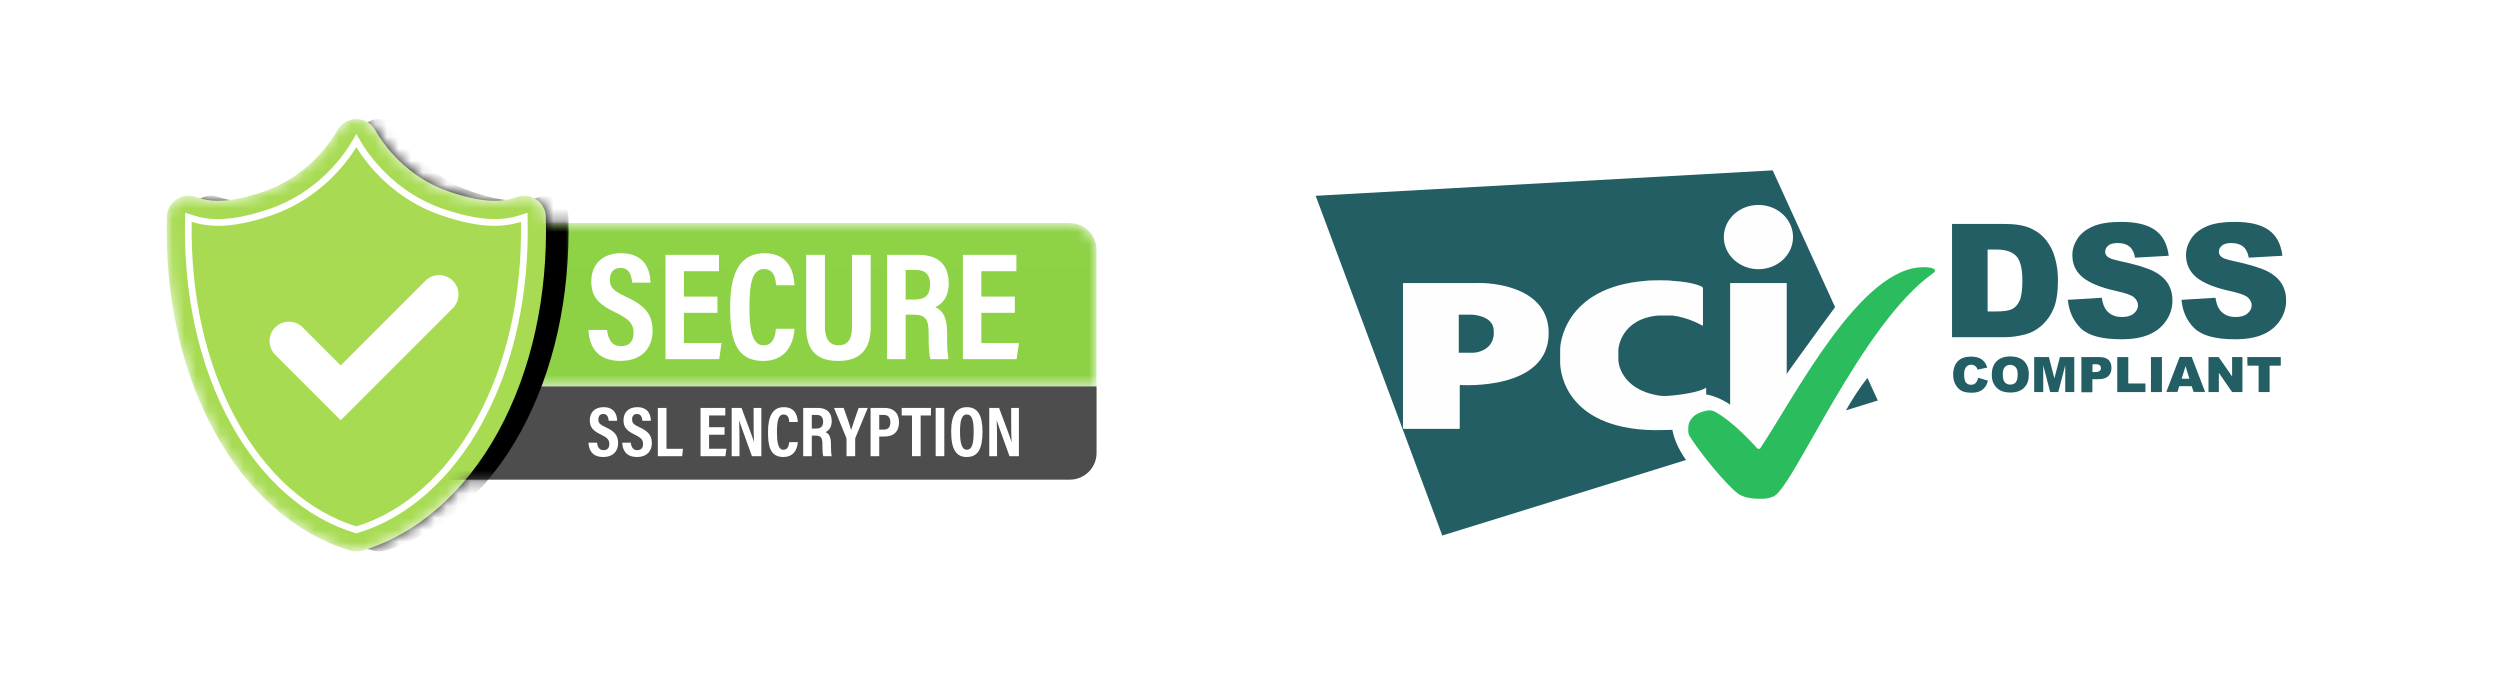 <svg width="210" height="57" viewBox="0 0 210 57" fill="none" xmlns="http://www.w3.org/2000/svg">
    <rect width="210" height="57" rx="25" fill="white" fill-opacity="0.35"/>
    <mask id="mask0_290_2178" style="mask-type:luminance" maskUnits="userSpaceOnUse" x="23" y="18" width="70" height="16">
        <path d="M23.764 18.74H89.867C91.105 18.74 92.109 19.744 92.109 20.982V32.457H42.288C43.853 28.399 44.824 23.755 45.033 18.74H25.854V32.457H23.764V33.247V18.74Z" fill="white"/>
    </mask>
    <g mask="url(#mask0_290_2178)">
        <path fill-rule="evenodd" clip-rule="evenodd" d="M23.764 18.74H89.867C91.105 18.74 92.109 19.744 92.109 20.982V32.457H42.512C43.555 29.752 38.002 25.179 25.854 18.74V32.457H23.764V33.247V18.74Z" fill="url(#paint0_linear_290_2178)"/>
    </g>
    <path fill-rule="evenodd" clip-rule="evenodd" d="M89.869 40.29H23.766V32.457H92.111V38.049C92.111 39.287 91.107 40.29 89.869 40.29Z" fill="#4D4D4D"/>
    <mask id="mask1_290_2178" style="mask-type:luminance" maskUnits="userSpaceOnUse" x="42" y="20" width="4" height="14">
        <path d="M45.422 20.987C45.165 25.502 44.221 29.666 42.735 33.282H42.482C43.977 29.669 44.93 25.503 45.196 20.987H45.422Z" fill="white"/>
    </mask>
    <g mask="url(#mask1_290_2178)">
        <path fill-rule="evenodd" clip-rule="evenodd" d="M28.004 40.303H84.527V20.987H28.004V40.303Z" fill="url(#paint1_linear_290_2178)"/>
    </g>
    <path fill-rule="evenodd" clip-rule="evenodd" d="M38.626 40.303H38.344C39.978 38.317 41.377 35.951 42.48 33.282H42.733C41.638 35.947 40.25 38.315 38.626 40.303Z" fill="#444444"/>
    <mask id="mask2_290_2178" style="mask-type:luminance" maskUnits="userSpaceOnUse" x="42" y="20" width="4" height="14">
        <path d="M45.194 20.987C44.929 25.503 43.975 29.669 42.481 33.282H42.228C43.732 29.672 44.694 25.507 44.968 20.987H45.194Z" fill="white"/>
    </mask>
    <g mask="url(#mask2_290_2178)">
        <path fill-rule="evenodd" clip-rule="evenodd" d="M28.004 40.303H84.526V20.987H28.004V40.303Z" fill="url(#paint2_linear_290_2178)"/>
    </g>
    <path fill-rule="evenodd" clip-rule="evenodd" d="M38.344 40.303H38.06C39.706 38.321 41.115 35.954 42.228 33.282H42.48C41.377 35.951 39.978 38.317 38.344 40.303Z" fill="#424242"/>
    <mask id="mask3_290_2178" style="mask-type:luminance" maskUnits="userSpaceOnUse" x="28" y="20" width="17" height="14">
        <path d="M44.968 20.987C44.695 25.507 43.733 29.672 42.229 33.282H28.004V20.987H44.968Z" fill="white"/>
    </mask>
    <g mask="url(#mask3_290_2178)">
        <path fill-rule="evenodd" clip-rule="evenodd" d="M28.004 40.303H84.527V20.987H28.004V40.303Z" fill="url(#paint3_linear_290_2178)"/>
    </g>
    <path fill-rule="evenodd" clip-rule="evenodd" d="M38.062 40.303H28.004V33.282H42.229C41.116 35.954 39.708 38.321 38.062 40.303Z" fill="#424242"/>
    <mask id="mask4_290_2178" style="mask-type:luminance" maskUnits="userSpaceOnUse" x="14" y="10" width="35" height="37">
        <path d="M29.414 46.249C24.841 44.886 20.791 41.337 18.012 36.256C15.225 31.161 13.842 24.92 14.014 18.208C14.029 17.632 14.316 17.098 14.787 16.767C15.096 16.55 15.461 16.438 15.83 16.438C16.023 16.438 16.217 16.469 16.404 16.531C16.856 16.682 17.419 16.869 18.303 16.869C19.331 16.869 20.599 16.617 22.075 16.119C25.778 14.87 27.701 12.065 28.355 10.916C28.678 10.35 29.281 10 29.933 10C30.585 10 31.188 10.35 31.511 10.917C32.165 12.065 34.088 14.87 37.791 16.119C39.267 16.617 40.535 16.87 41.563 16.869C42.447 16.869 43.01 16.682 43.462 16.531C43.65 16.469 43.843 16.438 44.036 16.438C44.405 16.438 44.77 16.55 45.079 16.767C45.55 17.098 45.837 17.632 45.852 18.208L45.866 18.739H48.203C47.895 26.204 49.446 40.303 47.199 40.303C46.311 40.303 43.625 40.29 39.143 40.262C36.69 43.206 33.703 45.28 30.452 46.249C30.283 46.299 30.108 46.324 29.933 46.324C29.758 46.324 29.584 46.299 29.414 46.249Z" fill="white"/>
    </mask>
    <g mask="url(#mask4_290_2178)">
        <g filter="url(#filter0_d_290_2178)">
            <path d="M29.933 46.324C29.758 46.324 29.584 46.299 29.414 46.249C24.841 44.886 20.791 41.337 18.012 36.256C15.225 31.161 13.842 24.92 14.014 18.208C14.029 17.632 14.316 17.098 14.787 16.767C15.096 16.55 15.461 16.438 15.83 16.438C16.023 16.438 16.217 16.469 16.404 16.531C16.856 16.682 17.419 16.869 18.303 16.869C19.331 16.869 20.599 16.617 22.075 16.119C25.778 14.87 27.701 12.065 28.355 10.916C28.678 10.35 29.281 10 29.933 10H29.933C30.585 10 31.188 10.35 31.511 10.917C32.165 12.065 34.088 14.87 37.791 16.119C39.267 16.617 40.535 16.87 41.563 16.869C42.447 16.869 43.01 16.682 43.462 16.531C43.65 16.469 43.843 16.438 44.036 16.438C44.405 16.438 44.77 16.55 45.079 16.767C45.55 17.098 45.837 17.632 45.852 18.208C46.024 24.92 44.641 31.161 41.854 36.256C39.075 41.337 35.025 44.886 30.452 46.249C30.283 46.299 30.108 46.324 29.933 46.324Z" fill="black"/>
        </g>
        <path d="M29.933 46.324C29.758 46.324 29.584 46.299 29.414 46.249C24.841 44.886 20.791 41.337 18.012 36.256C15.225 31.161 13.842 24.92 14.014 18.208C14.029 17.632 14.316 17.098 14.787 16.767C15.096 16.55 15.461 16.438 15.83 16.438C16.023 16.438 16.217 16.469 16.404 16.531C16.856 16.682 17.419 16.869 18.303 16.869C19.331 16.869 20.599 16.617 22.075 16.119C25.778 14.87 27.701 12.065 28.355 10.916C28.678 10.35 29.281 10 29.933 10H29.933C30.585 10 31.188 10.35 31.511 10.917C32.165 12.065 34.088 14.87 37.791 16.119C39.267 16.617 40.535 16.87 41.563 16.869C42.447 16.869 43.01 16.682 43.462 16.531C43.65 16.469 43.843 16.438 44.036 16.438C44.405 16.438 44.77 16.55 45.079 16.767C45.55 17.098 45.837 17.632 45.852 18.208C46.024 24.92 44.641 31.161 41.854 36.256C39.075 41.337 35.025 44.886 30.452 46.249C30.283 46.299 30.108 46.324 29.933 46.324Z" fill="url(#paint4_linear_290_2178)"/>
    </g>
    <mask id="mask5_290_2178" style="mask-type:luminance" maskUnits="userSpaceOnUse" x="14" y="10" width="35" height="37">
        <path d="M29.414 46.249C24.841 44.886 20.791 41.337 18.012 36.256C15.225 31.161 13.842 24.92 14.014 18.208C14.029 17.632 14.316 17.098 14.787 16.767C15.096 16.55 15.461 16.438 15.83 16.438C16.023 16.438 16.217 16.469 16.404 16.531C16.856 16.682 17.419 16.869 18.303 16.869C19.331 16.869 20.599 16.617 22.075 16.119C25.778 14.87 27.701 12.065 28.355 10.916C28.678 10.35 29.281 10 29.933 10C30.585 10 31.188 10.35 31.511 10.917C32.165 12.065 34.088 14.87 37.791 16.119C39.267 16.617 40.535 16.87 41.563 16.869C42.447 16.869 43.01 16.682 43.462 16.531C43.65 16.469 43.843 16.438 44.036 16.438C44.405 16.438 44.77 16.55 45.079 16.767C45.55 17.098 45.837 17.632 45.852 18.208L45.866 18.739H48.203C47.895 26.204 49.446 40.303 47.199 40.303C46.311 40.303 43.625 40.29 39.143 40.262C36.69 43.206 33.703 45.28 30.452 46.249C30.283 46.299 30.108 46.324 29.933 46.324C29.758 46.324 29.584 46.299 29.414 46.249Z" fill="white"/>
    </mask>
    <g mask="url(#mask5_290_2178)">
        <mask id="mask6_290_2178" style="mask-type:luminance" maskUnits="userSpaceOnUse" x="15" y="11" width="30" height="34">
            <path d="M44.038 18.253C42.939 18.62 41.164 19.173 37.212 17.839C32.627 16.292 30.453 12.723 29.935 11.815C29.418 12.723 27.243 16.292 22.657 17.839C18.705 19.173 16.931 18.62 15.832 18.253C15.494 31.432 21.537 42.004 29.935 44.507C38.334 42.004 44.376 31.432 44.038 18.253Z" fill="white"/>
        </mask>
        <g mask="url(#mask6_290_2178)">
            <path fill-rule="evenodd" clip-rule="evenodd" d="M44.038 18.253C42.939 18.62 41.164 19.173 37.212 17.839C32.627 16.292 30.453 12.723 29.935 11.815C29.418 12.723 27.243 16.292 22.657 17.839C18.705 19.173 16.931 18.62 15.832 18.253C15.494 31.432 21.537 42.004 29.935 44.507C38.334 42.004 44.376 31.432 44.038 18.253Z" fill="url(#paint5_linear_290_2178)"/>
        </g>
    </g>
    <mask id="mask7_290_2178" style="mask-type:luminance" maskUnits="userSpaceOnUse" x="14" y="10" width="35" height="37">
        <path d="M29.414 46.249C24.841 44.886 20.791 41.337 18.012 36.256C15.225 31.161 13.842 24.92 14.014 18.208C14.029 17.632 14.316 17.098 14.787 16.767C15.096 16.55 15.461 16.438 15.83 16.438C16.023 16.438 16.217 16.469 16.404 16.531C16.856 16.682 17.419 16.869 18.303 16.869C19.331 16.869 20.599 16.617 22.075 16.119C25.778 14.87 27.701 12.065 28.355 10.916C28.678 10.35 29.281 10 29.933 10C30.585 10 31.188 10.35 31.511 10.917C32.165 12.065 34.088 14.87 37.791 16.119C39.267 16.617 40.535 16.87 41.563 16.869C42.447 16.869 43.01 16.682 43.462 16.531C43.65 16.469 43.843 16.438 44.036 16.438C44.405 16.438 44.77 16.55 45.079 16.767C45.55 17.098 45.837 17.632 45.852 18.208L45.866 18.739H48.203C47.895 26.204 49.446 40.303 47.199 40.303C46.311 40.303 43.625 40.29 39.143 40.262C36.69 43.206 33.703 45.28 30.452 46.249C30.283 46.299 30.108 46.324 29.933 46.324C29.758 46.324 29.584 46.299 29.414 46.249Z" fill="white"/>
    </mask>
    <g mask="url(#mask7_290_2178)">
        <path fill-rule="evenodd" clip-rule="evenodd" d="M16.104 18.638C16.001 24.837 17.295 30.572 19.853 35.249C22.348 39.811 25.925 42.991 29.933 44.214C33.94 42.991 37.517 39.811 40.012 35.249C42.571 30.572 43.864 24.837 43.762 18.638C42.4 19.045 40.584 19.277 37.12 18.108C33.128 16.761 30.887 13.894 29.933 12.367C28.979 13.894 26.737 16.761 22.745 18.108C19.281 19.277 17.465 19.045 16.104 18.638ZM29.933 44.803L29.852 44.779C25.668 43.532 21.941 40.244 19.357 35.52C16.7 30.662 15.382 24.689 15.547 18.247L15.557 17.866L15.919 17.986C16.939 18.326 18.646 18.895 22.565 17.573C26.767 16.155 28.946 12.977 29.687 11.677L29.933 11.246L30.178 11.677C30.92 12.977 33.098 16.155 37.3 17.573C41.219 18.895 42.926 18.326 43.947 17.986L44.309 17.866L44.318 18.247C44.483 24.689 43.166 30.662 40.508 35.52C37.924 40.244 34.197 43.532 30.013 44.779L29.933 44.803Z" fill="white"/>
    </g>
    <mask id="mask8_290_2178" style="mask-type:luminance" maskUnits="userSpaceOnUse" x="14" y="10" width="35" height="37">
        <path d="M29.414 46.249C24.841 44.886 20.791 41.337 18.012 36.256C15.225 31.161 13.842 24.92 14.014 18.208C14.029 17.632 14.316 17.098 14.787 16.767C15.096 16.55 15.461 16.438 15.83 16.438C16.023 16.438 16.217 16.469 16.404 16.531C16.856 16.682 17.419 16.869 18.303 16.869C19.331 16.869 20.599 16.617 22.075 16.119C25.778 14.87 27.701 12.065 28.355 10.916C28.678 10.35 29.281 10 29.933 10C30.585 10 31.188 10.35 31.511 10.917C32.165 12.065 34.088 14.87 37.791 16.119C39.267 16.617 40.535 16.87 41.563 16.869C42.447 16.869 43.01 16.682 43.462 16.531C43.65 16.469 43.843 16.438 44.036 16.438C44.405 16.438 44.77 16.55 45.079 16.767C45.55 17.098 45.837 17.632 45.852 18.208L45.866 18.739H48.203C47.895 26.204 49.446 40.303 47.199 40.303C46.311 40.303 43.625 40.29 39.143 40.262C36.69 43.206 33.703 45.28 30.452 46.249C30.283 46.299 30.108 46.324 29.933 46.324C29.758 46.324 29.584 46.299 29.414 46.249Z" fill="white"/>
    </mask>
    <g mask="url(#mask8_290_2178)">
        <path fill-rule="evenodd" clip-rule="evenodd" d="M28.62 35.303L23.12 29.802C22.484 29.166 22.484 28.135 23.12 27.499C23.756 26.863 24.787 26.863 25.423 27.499L28.62 30.696L35.733 23.584C36.369 22.947 37.401 22.947 38.037 23.584C38.673 24.22 38.673 25.251 38.037 25.887L28.62 35.303Z" fill="white"/>
    </g>
    <path fill-rule="evenodd" clip-rule="evenodd" d="M50.993 27.713C51.069 28.44 51.36 29.079 52.161 29.079C52.933 29.079 53.219 28.596 53.219 27.945C53.219 27.225 52.865 26.806 51.758 26.278C50.258 25.566 49.671 24.936 49.671 23.635C49.671 22.23 50.573 21.27 52.157 21.27C54.127 21.27 54.613 22.603 54.639 23.744H53.103C53.052 23.243 52.923 22.506 52.13 22.506C51.509 22.506 51.231 22.909 51.231 23.503C51.231 24.134 51.512 24.429 52.539 24.905C54.111 25.632 54.816 26.337 54.816 27.803C54.816 29.178 53.964 30.315 52.114 30.315C50.1 30.315 49.486 29.026 49.432 27.713H50.993Z" fill="white"/>
    <path fill-rule="evenodd" clip-rule="evenodd" d="M60.263 26.274H57.452V28.817H60.608L60.415 30.167H55.904V21.409H60.395V22.782H57.452V24.913H60.263V26.274Z" fill="white"/>
    <path fill-rule="evenodd" clip-rule="evenodd" d="M66.743 27.617C66.704 28.06 66.536 30.317 64.106 30.317C61.616 30.317 61.33 28.13 61.33 25.776C61.33 22.94 62.162 21.27 64.2 21.27C66.522 21.27 66.702 23.261 66.738 23.962H65.187C65.163 23.664 65.142 22.599 64.175 22.599C63.191 22.599 62.951 23.804 62.951 25.809C62.951 27.46 63.116 29.01 64.132 29.01C65.066 29.01 65.141 27.952 65.18 27.617H66.743ZM69.293 21.409V27.434C69.293 28.152 69.472 29.004 70.435 29.004C71.368 29.004 71.568 28.286 71.568 27.444V21.409H73.139V27.469C73.139 29.041 72.525 30.319 70.41 30.319C68.328 30.319 67.721 29.117 67.721 27.468V21.409H69.293ZM76.075 25.162H76.811C77.758 25.162 78.128 24.755 78.128 23.87C78.128 23.116 77.768 22.679 76.965 22.679H76.075V25.162ZM76.075 26.432V30.167H74.516V21.409H77.198C78.789 21.409 79.692 22.239 79.692 23.802C79.692 25.068 79.014 25.615 78.556 25.796C79.235 26.113 79.556 26.689 79.556 27.983V28.332C79.556 29.328 79.603 29.699 79.674 30.167H78.157C78.029 29.765 78.006 29.072 78.006 28.318V27.999C78.006 26.828 77.738 26.432 76.748 26.432H76.075Z" fill="white"/>
    <path fill-rule="evenodd" clip-rule="evenodd" d="M85.244 26.274H82.433V28.817H85.589L85.396 30.167H80.885V21.409H85.376V22.782H82.433V24.913H85.244V26.274Z" fill="white"/>
    <path fill-rule="evenodd" clip-rule="evenodd" d="M50.154 37.183C50.189 37.519 50.324 37.815 50.694 37.815C51.052 37.815 51.184 37.591 51.184 37.29C51.184 36.957 51.02 36.763 50.508 36.519C49.814 36.189 49.542 35.898 49.542 35.296C49.542 34.646 49.96 34.202 50.693 34.202C51.604 34.202 51.829 34.819 51.841 35.346H51.13C51.107 35.115 51.047 34.774 50.68 34.774C50.393 34.774 50.264 34.96 50.264 35.235C50.264 35.527 50.394 35.664 50.869 35.884C51.596 36.22 51.922 36.546 51.922 37.225C51.922 37.861 51.528 38.387 50.672 38.387C49.741 38.387 49.457 37.791 49.432 37.183H50.154ZM52.986 37.183C53.021 37.519 53.157 37.815 53.527 37.815C53.884 37.815 54.017 37.591 54.017 37.29C54.017 36.957 53.852 36.763 53.34 36.519C52.646 36.189 52.375 35.898 52.375 35.296C52.375 34.646 52.792 34.202 53.525 34.202C54.437 34.202 54.661 34.819 54.673 35.346H53.963C53.939 35.115 53.88 34.774 53.512 34.774C53.225 34.774 53.097 34.96 53.097 35.235C53.097 35.527 53.227 35.664 53.702 35.884C54.429 36.22 54.755 36.546 54.755 37.225C54.755 37.861 54.361 38.387 53.505 38.387C52.573 38.387 52.29 37.791 52.264 37.183H52.986Z" fill="white"/>
    <path fill-rule="evenodd" clip-rule="evenodd" d="M55.258 34.266H55.984V37.698H57.371L57.301 38.318H55.258V34.266Z" fill="white"/>
    <path fill-rule="evenodd" clip-rule="evenodd" d="M60.862 36.516H59.562V37.693H61.022L60.933 38.318H58.846V34.266H60.924V34.9H59.562V35.886H60.862V36.516Z" fill="white"/>
    <path fill-rule="evenodd" clip-rule="evenodd" d="M61.463 38.318V34.267H62.287C63.125 36.505 63.286 36.933 63.334 37.131H63.34C63.306 36.645 63.304 36.048 63.304 35.384V34.267H63.953V38.318H63.163C62.297 35.931 62.144 35.501 62.091 35.315H62.085C62.115 35.814 62.116 36.411 62.116 37.136V38.318H61.463ZM67.017 37.139C66.999 37.343 66.921 38.388 65.797 38.388C64.645 38.388 64.513 37.376 64.513 36.287C64.513 34.975 64.898 34.202 65.84 34.202C66.915 34.202 66.998 35.123 67.015 35.448H66.297C66.286 35.31 66.276 34.817 65.829 34.817C65.374 34.817 65.263 35.374 65.263 36.302C65.263 37.066 65.339 37.783 65.809 37.783C66.241 37.783 66.276 37.294 66.294 37.139H67.017ZM68.191 36.003H68.531C68.969 36.003 69.141 35.815 69.141 35.405C69.141 35.056 68.974 34.854 68.603 34.854H68.191V36.003ZM68.191 36.591V38.318H67.469V34.267H68.71C69.447 34.267 69.864 34.65 69.864 35.374C69.864 35.959 69.55 36.212 69.339 36.296C69.653 36.443 69.801 36.709 69.801 37.308V37.469C69.801 37.93 69.823 38.102 69.856 38.318H69.154C69.095 38.133 69.084 37.812 69.084 37.463V37.315C69.084 36.774 68.96 36.591 68.502 36.591H68.191ZM71.108 38.318V36.884C71.108 36.838 71.101 36.802 71.079 36.753L70.058 34.267H70.869C71.096 34.901 71.373 35.683 71.493 36.127C71.641 35.63 71.921 34.871 72.125 34.267H72.891L71.858 36.763C71.846 36.791 71.835 36.837 71.835 36.899V38.318H71.108ZM73.855 36.088H74.21C74.612 36.088 74.79 35.889 74.79 35.461C74.79 35.056 74.581 34.854 74.248 34.854H73.855V36.088ZM73.129 34.267H74.347C75.017 34.267 75.518 34.667 75.518 35.472C75.518 36.255 75.064 36.67 74.291 36.67H73.855V38.318H73.129V34.267Z" fill="white"/>
    <path fill-rule="evenodd" clip-rule="evenodd" d="M76.608 34.9H75.742V34.266H78.2V34.9H77.335V38.318H76.608V34.9Z" fill="white"/>
    <path fill-rule="evenodd" clip-rule="evenodd" d="M78.596 38.318H79.322V34.266H78.596V38.318Z" fill="white"/>
    <path fill-rule="evenodd" clip-rule="evenodd" d="M80.641 36.246C80.641 37.208 80.786 37.779 81.211 37.779C81.659 37.779 81.787 37.25 81.787 36.248C81.787 35.306 81.651 34.816 81.21 34.816C80.777 34.816 80.641 35.343 80.641 36.246ZM82.531 36.261C82.531 37.743 82.128 38.388 81.194 38.388C80.322 38.388 79.897 37.753 79.897 36.253C79.897 34.791 80.391 34.202 81.227 34.202C82.11 34.202 82.531 34.854 82.531 36.261ZM83.098 38.318V34.267H83.922C84.76 36.505 84.921 36.933 84.97 37.131H84.976C84.941 36.645 84.94 36.048 84.94 35.384V34.267H85.588V38.318H84.798C83.933 35.931 83.779 35.501 83.727 35.315H83.721C83.751 35.814 83.751 36.411 83.751 37.136V38.318H83.098Z" fill="white"/>
    <path d="M166.17 31.732L166.985 31.973C166.931 32.2 166.849 32.387 166.727 32.534C166.605 32.681 166.469 32.801 166.292 32.868C166.116 32.948 165.898 32.988 165.627 32.988C165.301 32.988 165.043 32.948 164.825 32.854C164.621 32.761 164.445 32.6 164.295 32.36C164.146 32.133 164.064 31.826 164.064 31.465C164.064 30.984 164.2 30.61 164.458 30.343C164.716 30.075 165.097 29.955 165.572 29.955C165.953 29.955 166.238 30.035 166.455 30.182C166.673 30.329 166.836 30.556 166.931 30.877L166.116 31.051C166.089 30.957 166.061 30.89 166.021 30.85C165.966 30.783 165.912 30.73 165.83 30.69C165.749 30.65 165.667 30.637 165.586 30.637C165.382 30.637 165.219 30.717 165.11 30.89C165.029 31.011 164.988 31.211 164.988 31.465C164.988 31.785 165.043 32.013 165.138 32.133C165.233 32.253 165.382 32.32 165.559 32.32C165.735 32.32 165.871 32.266 165.953 32.173C166.061 32.053 166.129 31.919 166.17 31.732Z" fill="#225E63"/>
    <path d="M167.311 31.465C167.311 30.983 167.446 30.609 167.718 30.342C167.99 30.075 168.37 29.941 168.859 29.941C169.362 29.941 169.742 30.075 170.014 30.329C170.286 30.596 170.421 30.957 170.421 31.438C170.421 31.785 170.367 32.066 170.245 32.279C170.122 32.493 169.959 32.667 169.729 32.787C169.511 32.907 169.226 32.974 168.9 32.974C168.56 32.974 168.289 32.921 168.058 32.814C167.84 32.707 167.664 32.547 167.514 32.306C167.365 32.066 167.311 31.812 167.311 31.465ZM168.234 31.465C168.234 31.758 168.289 31.972 168.397 32.106C168.506 32.239 168.655 32.306 168.859 32.306C169.063 32.306 169.212 32.239 169.321 32.119C169.43 31.985 169.484 31.758 169.484 31.438C169.484 31.157 169.43 30.957 169.307 30.837C169.199 30.703 169.036 30.649 168.846 30.649C168.655 30.649 168.506 30.716 168.397 30.85C168.289 30.957 168.234 31.171 168.234 31.465Z" fill="#225E63"/>
    <path d="M170.898 29.995H172.107L172.569 31.785L173.031 29.995H174.24V32.934H173.479V30.69L172.895 32.934H172.216L171.632 30.69V32.934H170.871V29.995H170.898Z" fill="#225E63"/>
    <path d="M174.836 29.995H176.371C176.711 29.995 176.955 30.075 177.118 30.236C177.281 30.396 177.363 30.61 177.363 30.904C177.363 31.198 177.268 31.438 177.091 31.598C176.914 31.772 176.629 31.852 176.262 31.852H175.76V32.948H174.836V29.995ZM175.76 31.251H175.991C176.167 31.251 176.289 31.224 176.371 31.157C176.439 31.091 176.48 31.024 176.48 30.93C176.48 30.837 176.452 30.757 176.385 30.69C176.317 30.623 176.208 30.596 176.031 30.596H175.773L175.76 31.251Z" fill="#225E63"/>
    <path d="M177.852 29.995H178.775V32.213H180.215V32.934H177.852V29.995Z" fill="#225E63"/>
    <path d="M180.678 29.995H181.601V32.934H180.678V29.995Z" fill="#225E63"/>
    <path d="M184.101 32.44H183.055L182.906 32.921H181.969L183.096 29.981H184.101L185.229 32.921H184.264L184.101 32.44ZM183.911 31.812L183.585 30.756L183.259 31.812H183.911Z" fill="#225E63"/>
    <path d="M185.514 29.995H186.369L187.497 31.625V29.995H188.366V32.934H187.497L186.383 31.318V32.934H185.514V29.995Z" fill="#225E63"/>
    <path d="M188.773 29.995H191.585V30.717H190.648V32.934H189.724V30.717H188.787L188.773 29.995Z" fill="#225E63"/>
    <path d="M155.059 34.47L157.735 33.642L156.865 31.745C156.227 32.533 155.588 33.548 155.059 34.47ZM154.148 25.799L148.905 14.31L110.516 16.447L121.152 44.985L141.624 38.639C140.32 36.795 139.844 34.604 141.352 33.535C143.036 32.333 145.577 33.722 147.193 35.686C148.755 33.121 153.143 27.149 154.148 25.799Z" fill="#225E63"/>
    <path d="M147.708 22.613C149.311 22.613 150.615 21.411 150.615 19.915C150.615 18.418 149.311 17.216 147.708 17.216C146.105 17.216 144.801 18.418 144.801 19.915C144.801 21.398 146.105 22.613 147.708 22.613ZM145.331 23.776H150.085V36H145.331V23.776Z" fill="#FEFEFE"/>
    <path d="M142.98 27.343C143.02 27.357 143.048 27.343 143.048 27.303V24.204C143.048 24.164 143.02 24.124 142.98 24.097C142.98 24.097 142.355 23.696 140.453 23.589C140.358 23.536 138.687 23.522 138.239 23.589C131.311 24.137 131.053 29.067 131.053 29.281V30.483C131.053 30.63 131.053 35.667 138.239 36.108C138.945 36.161 140.317 36.108 140.453 36.108C142.11 36.108 143.251 35.614 143.251 35.614C143.292 35.6 143.319 35.56 143.319 35.52V32.621C143.319 32.581 143.292 32.567 143.265 32.594C143.265 32.594 142.749 32.995 140.494 33.222C139.855 33.289 139.543 33.262 139.312 33.222C136.106 32.688 135.957 30.39 135.957 30.39C135.957 30.349 135.943 30.283 135.943 30.256V29.374C135.943 29.334 135.943 29.267 135.957 29.241C135.957 29.241 136.174 26.769 139.312 26.502H140.494C141.866 26.675 142.98 27.343 142.98 27.343Z" fill="#FEFEFE"/>
    <path d="M117.85 35.96C117.85 36 117.877 36.027 117.918 36.027H122.55C122.591 36.027 122.618 36 122.618 35.96V32.407C122.618 32.366 122.645 32.34 122.686 32.34C122.686 32.34 130.089 32.861 130.089 27.984C130.089 24.123 125.443 23.709 123.922 23.776C123.895 23.776 117.918 23.776 117.918 23.776C117.877 23.776 117.85 23.802 117.85 23.843V35.96ZM122.536 29.628V26.434H123.677C123.677 26.434 125.321 26.501 125.457 27.61C125.484 27.69 125.484 28.238 125.457 28.265C125.239 29.561 123.813 29.628 123.813 29.628H122.536Z" fill="#FEFEFE"/>
    <path d="M147.846 41.898C148.226 41.898 148.525 41.898 149.014 41.685C150.699 40.816 156.39 27.149 162.395 22.94C162.435 22.913 162.476 22.873 162.503 22.833C162.544 22.78 162.544 22.726 162.544 22.726C162.544 22.726 162.544 22.446 161.661 22.446C156.323 22.299 150.767 33.321 147.846 37.677C147.805 37.73 147.615 37.677 147.615 37.677C147.615 37.677 145.659 35.405 143.961 34.537C143.92 34.523 143.73 34.457 143.526 34.47C143.39 34.47 142.602 34.63 142.236 35.005C141.801 35.459 141.815 35.713 141.815 36.26C141.815 36.3 141.842 36.487 141.896 36.581C142.317 37.303 144.205 39.868 145.768 41.284C145.998 41.458 146.365 41.898 147.846 41.898Z" fill="#2BBC5D"/>
    <path d="M163.971 18.812H168.413C169.296 18.812 170.002 18.933 170.532 19.16C171.075 19.4 171.524 19.734 171.863 20.162C172.216 20.603 172.474 21.11 172.624 21.685C172.787 22.259 172.868 22.874 172.868 23.529C172.868 24.544 172.746 25.332 172.515 25.893C172.284 26.455 171.958 26.922 171.537 27.31C171.116 27.684 170.668 27.938 170.192 28.071C169.54 28.245 168.943 28.325 168.413 28.325H163.971V18.812ZM166.959 20.963V26.161H167.693C168.318 26.161 168.766 26.094 169.024 25.96C169.282 25.827 169.5 25.586 169.649 25.252C169.798 24.918 169.88 24.357 169.88 23.596C169.88 22.58 169.717 21.899 169.377 21.525C169.038 21.151 168.494 20.963 167.706 20.963H166.959Z" fill="#225E63"/>
    <path d="M173.697 25.185L176.55 25.012C176.618 25.466 176.74 25.813 176.93 26.054C177.243 26.441 177.677 26.628 178.248 26.628C178.669 26.628 179.009 26.535 179.24 26.334C179.471 26.134 179.593 25.907 179.593 25.653C179.593 25.412 179.484 25.185 179.267 24.985C179.049 24.784 178.533 24.611 177.732 24.437C176.414 24.143 175.49 23.756 174.92 23.275C174.349 22.794 174.078 22.179 174.078 21.431C174.078 20.937 174.227 20.482 174.512 20.041C174.798 19.601 175.232 19.267 175.816 19.013C176.401 18.759 177.188 18.639 178.194 18.639C179.43 18.639 180.381 18.866 181.019 19.32C181.671 19.774 182.052 20.496 182.174 21.484L179.348 21.645C179.267 21.217 179.117 20.91 178.873 20.709C178.628 20.509 178.302 20.416 177.881 20.416C177.528 20.416 177.27 20.482 177.093 20.629C176.917 20.776 176.835 20.95 176.835 21.164C176.835 21.311 176.903 21.458 177.053 21.578C177.188 21.698 177.528 21.818 178.058 21.925C179.362 22.206 180.299 22.486 180.87 22.767C181.44 23.048 181.848 23.408 182.106 23.823C182.364 24.237 182.486 24.718 182.486 25.239C182.486 25.853 182.31 26.414 181.97 26.922C181.63 27.443 181.141 27.831 180.53 28.098C179.919 28.365 179.131 28.499 178.194 28.499C176.55 28.499 175.409 28.191 174.77 27.563C174.146 26.935 173.792 26.147 173.697 25.185Z" fill="#225E63"/>
    <path d="M183.246 25.185L186.099 25.012C186.167 25.466 186.289 25.813 186.479 26.054C186.792 26.441 187.226 26.628 187.797 26.628C188.218 26.628 188.558 26.535 188.788 26.334C189.019 26.134 189.142 25.907 189.142 25.653C189.142 25.412 189.033 25.185 188.816 24.985C188.598 24.784 188.082 24.611 187.281 24.437C185.963 24.143 185.039 23.756 184.469 23.275C183.912 22.794 183.626 22.179 183.626 21.431C183.626 20.937 183.776 20.482 184.061 20.041C184.346 19.601 184.781 19.267 185.365 19.013C185.949 18.759 186.737 18.639 187.742 18.639C188.979 18.639 189.93 18.866 190.568 19.32C191.22 19.774 191.6 20.496 191.723 21.484L188.897 21.645C188.816 21.217 188.666 20.91 188.422 20.709C188.177 20.509 187.851 20.416 187.43 20.416C187.077 20.416 186.819 20.482 186.642 20.629C186.466 20.776 186.384 20.95 186.384 21.164C186.384 21.311 186.452 21.458 186.601 21.578C186.737 21.698 187.077 21.818 187.607 21.925C188.911 22.206 189.848 22.486 190.419 22.767C190.989 23.048 191.397 23.408 191.655 23.823C191.913 24.237 192.035 24.718 192.035 25.239C192.035 25.853 191.859 26.414 191.519 26.922C191.179 27.443 190.69 27.831 190.079 28.098C189.468 28.365 188.68 28.499 187.742 28.499C186.099 28.499 184.958 28.191 184.319 27.563C183.681 26.935 183.328 26.147 183.246 25.185Z" fill="#225E63"/>
    <defs>
        <filter id="filter0_d_290_2178" x="14" y="8.246" width="35.516" height="39.832" filterUnits="userSpaceOnUse" color-interpolation-filters="sRGB">
            <feFlood flood-opacity="0" result="BackgroundImageFix"/>
            <feColorMatrix in="SourceAlpha" type="matrix" values="0 0 0 0 0 0 0 0 0 0 0 0 0 0 0 0 0 0 127 0" result="hardAlpha"/>
            <feOffset dx="1.894"/>
            <feGaussianBlur stdDeviation="0.877"/>
            <feColorMatrix type="matrix" values="0 0 0 0 0 0 0 0 0 0 0 0 0 0 0 0 0 0 0.267 0"/>
            <feBlend mode="normal" in2="BackgroundImageFix" result="effect1_dropShadow_290_2178"/>
            <feBlend mode="normal" in="SourceGraphic" in2="effect1_dropShadow_290_2178" result="shape"/>
        </filter>
        <linearGradient id="paint0_linear_290_2178" x1="3441.01" y1="-469.89" x2="3441.01" y2="2234.47" gradientUnits="userSpaceOnUse">
            <stop stop-color="#ADDD55"/>
            <stop offset="1" stop-color="#009F00"/>
        </linearGradient>
        <linearGradient id="paint1_linear_290_2178" x1="2903.59" y1="-416.987" x2="2903.59" y2="2007" gradientUnits="userSpaceOnUse">
            <stop stop-color="#99C24B"/>
            <stop offset="1" stop-color="#008B00"/>
        </linearGradient>
        <linearGradient id="paint2_linear_290_2178" x1="2903.59" y1="-416.987" x2="2903.59" y2="2007" gradientUnits="userSpaceOnUse">
            <stop stop-color="#95BE49"/>
            <stop offset="1" stop-color="#008800"/>
        </linearGradient>
        <linearGradient id="paint3_linear_290_2178" x1="2903.59" y1="-416.987" x2="2903.59" y2="2007" gradientUnits="userSpaceOnUse">
            <stop stop-color="#93BB48"/>
            <stop offset="1" stop-color="#008600"/>
        </linearGradient>
        <linearGradient id="paint4_linear_290_2178" x1="1607.32" y1="-96.939" x2="1607.32" y2="3878.92" gradientUnits="userSpaceOnUse">
            <stop stop-color="#ADDD55"/>
            <stop offset="1" stop-color="#009F00"/>
        </linearGradient>
        <linearGradient id="paint5_linear_290_2178" x1="1427.48" y1="-84.429" x2="1427.48" y2="3493.86" gradientUnits="userSpaceOnUse">
            <stop stop-color="#ADDD55"/>
            <stop offset="1" stop-color="#009F00"/>
        </linearGradient>
    </defs>
</svg>
